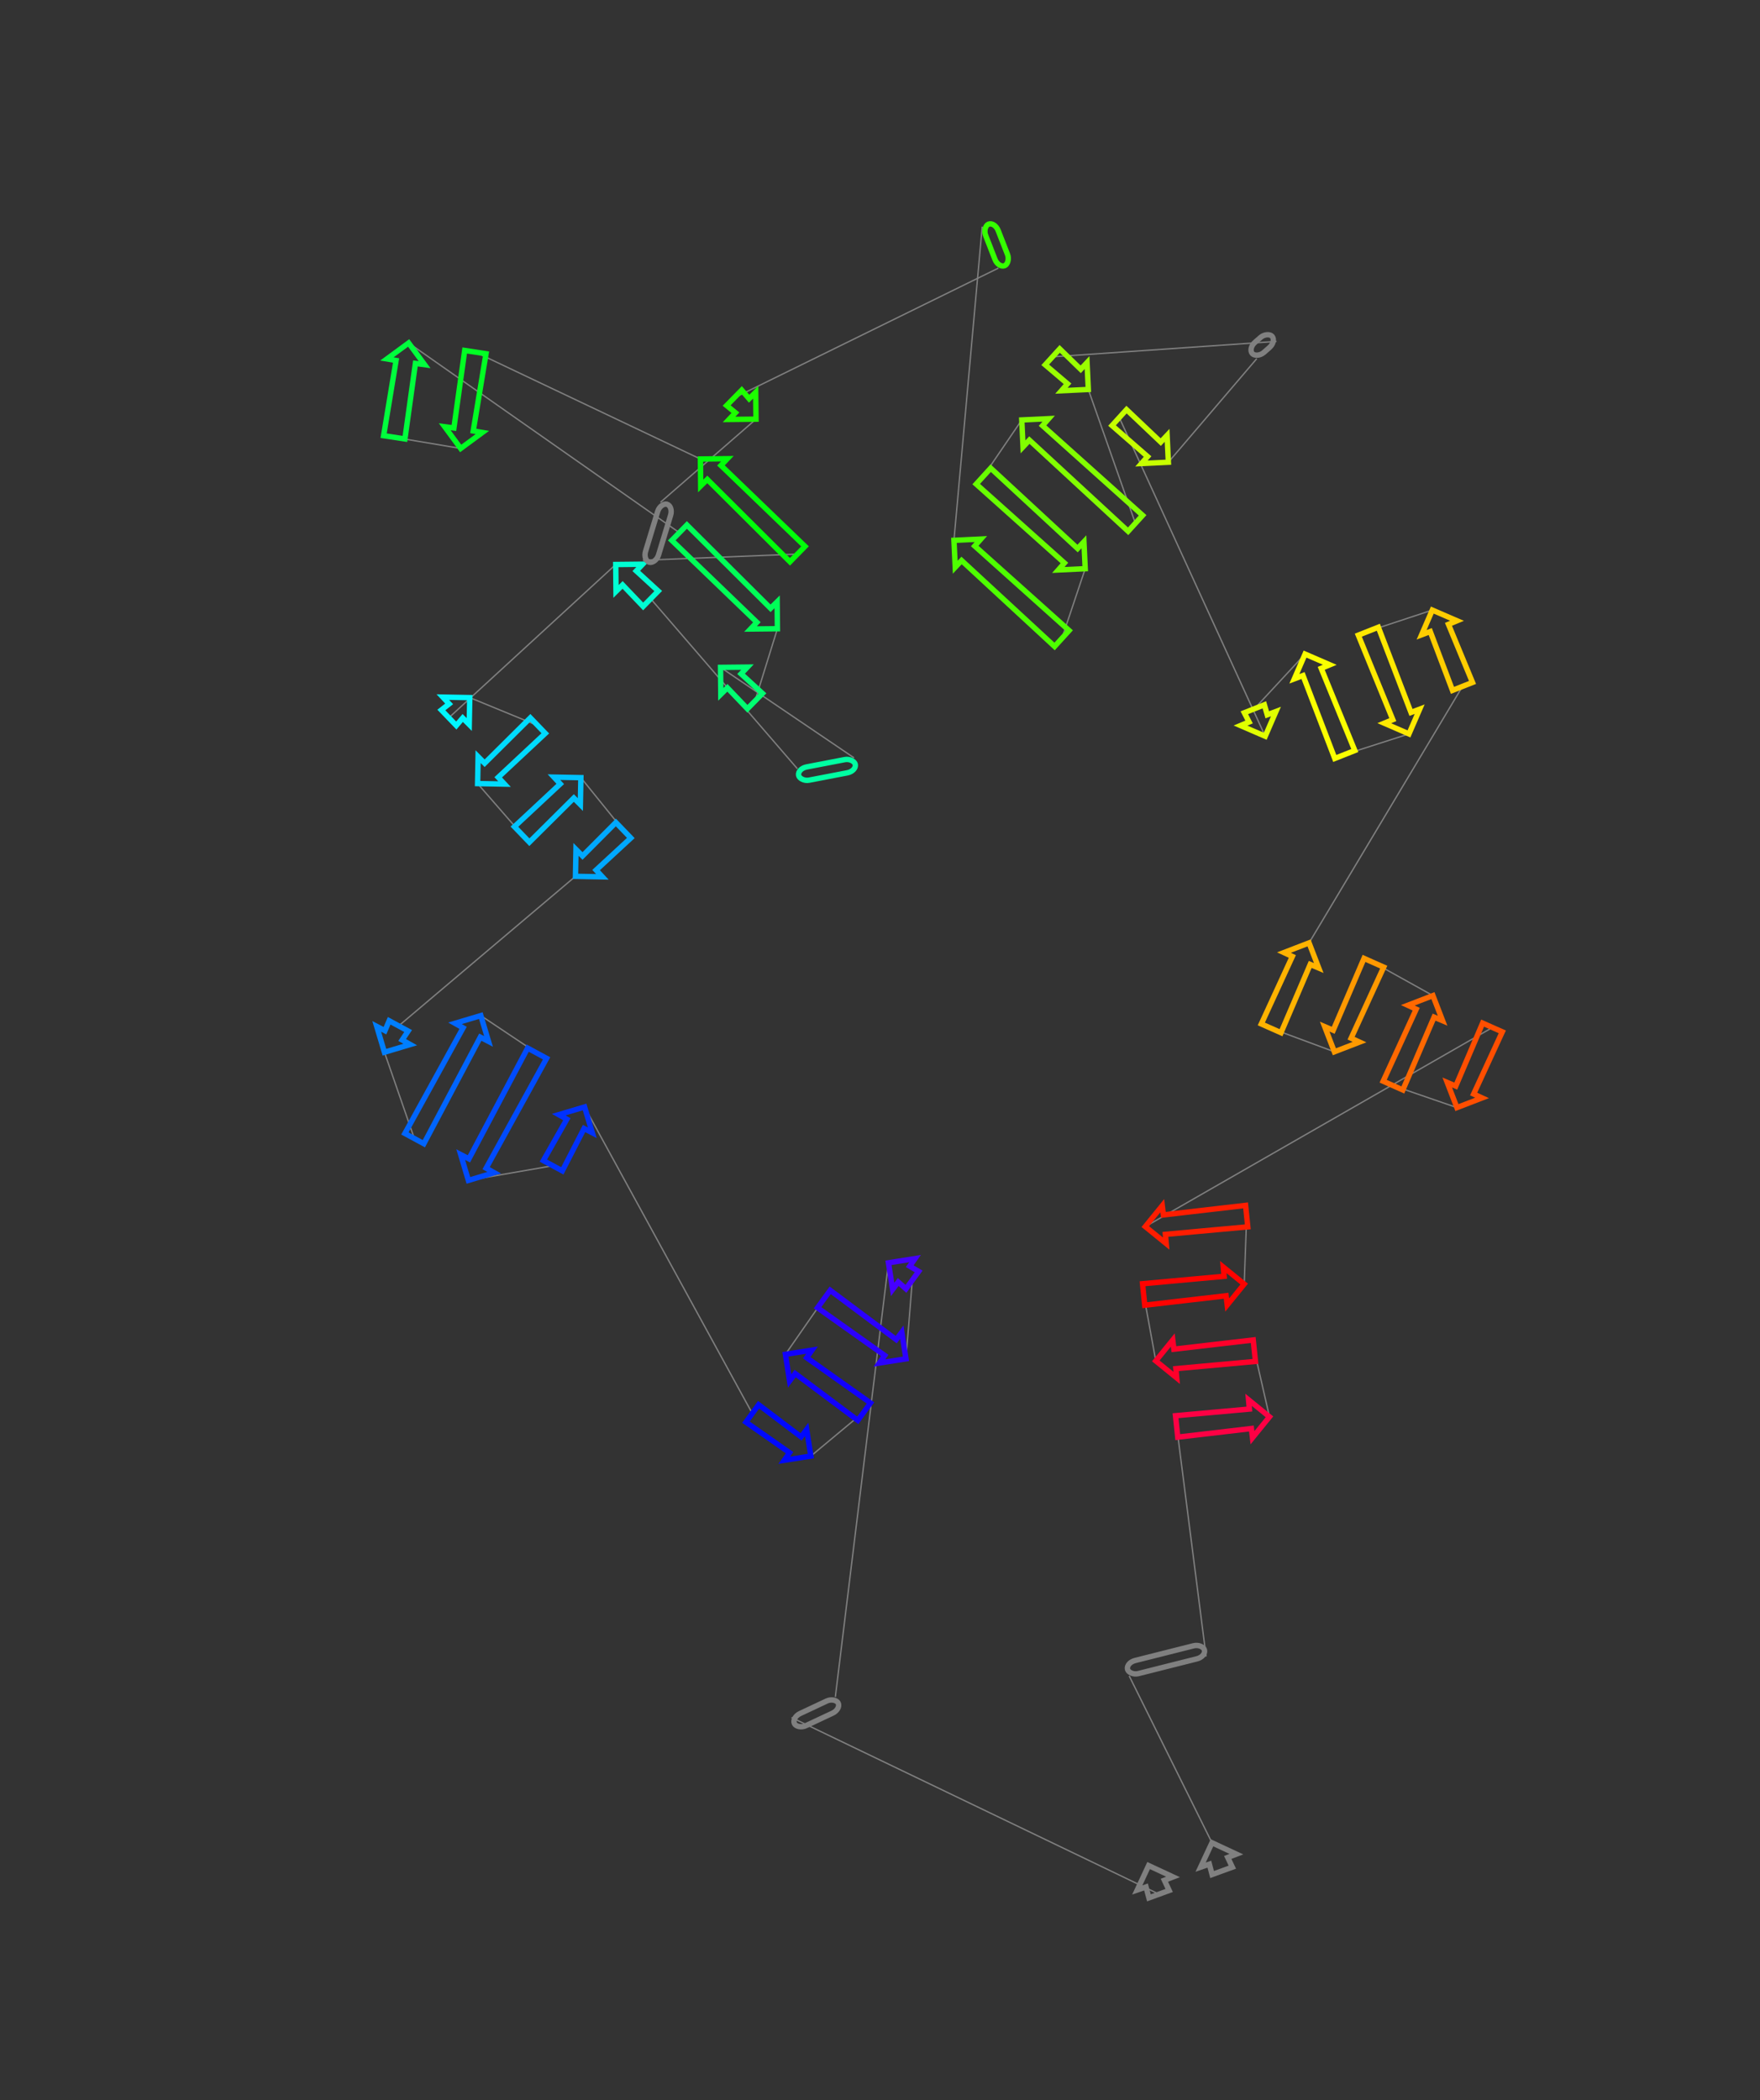 <?xml version="1.0" encoding="utf-8" ?>
<svg baseProfile="full" height="1559.291" version="1.1" width="1307.066" xmlns="http://www.w3.org/2000/svg" xmlns:ev="http://www.w3.org/2001/xml-events" xmlns:xlink="http://www.w3.org/1999/xlink"><rect width="100%" height="100%" fill="#333333" stroke="none"/><defs /><line style="stroke: grey; opacity: 2.0" x1="860.767" x2="587.858" y1="1406.256" y2="1275.113" /><line style="stroke: grey; opacity: 2.0" x1="620.359" x2="659.811" y1="1259.863" y2="937.515" /><line style="stroke: grey; opacity: 2.0" x1="677.527" x2="672.822" y1="950.41" y2="1008.812" /><line style="stroke: grey; opacity: 2.0" x1="611.847" x2="583.285" y1="964.427" y2="1005.464" /><line style="stroke: grey; opacity: 2.0" x1="641.766" x2="602.176" y1="1048.033" y2="1081.015" /><line style="stroke: grey; opacity: 2.0" x1="558.681" x2="434.145" y1="1049.354" y2="821.829" /><line style="stroke: grey; opacity: 2.0" x1="410.565" x2="347.853" y1="865.446" y2="876.338" /><line style="stroke: grey; opacity: 2.0" x1="398.892" x2="357.086" y1="781.931" y2="754.002" /><line style="stroke: grey; opacity: 2.0" x1="307.733" x2="285.498" y1="845.291" y2="781.184" /><line style="stroke: grey; opacity: 2.0" x1="296.065" x2="427.372" y1="761.639" y2="650.607" /><line style="stroke: grey; opacity: 2.0" x1="462.929" x2="431.387" y1="616.375" y2="577.335" /><line style="stroke: grey; opacity: 2.0" x1="387.586" x2="354.687" y1="619.501" y2="581.749" /><line style="stroke: grey; opacity: 2.0" x1="399.415" x2="348.869" y1="538.69" y2="517.918" /><line style="stroke: grey; opacity: 2.0" x1="333.32" x2="457.267" y1="532.887" y2="419.093" /><line style="stroke: grey; opacity: 2.0" x1="483.23" x2="592.155" y1="444.516" y2="570.707" /><line style="stroke: grey; opacity: 2.0" x1="634.227" x2="535.097" y1="562.621" y2="495.477" /><line style="stroke: grey; opacity: 2.0" x1="560.658" x2="577.356" y1="520.505" y2="466.78" /><line style="stroke: grey; opacity: 2.0" x1="504.516" x2="303.469" y1="395.457" y2="254.617" /><line style="stroke: grey; opacity: 2.0" x1="292.803" x2="342.125" y1="324.666" y2="332.931" /><line style="stroke: grey; opacity: 2.0" x1="353.015" x2="520.165" y1="261.405" y2="340.772" /><line style="stroke: grey; opacity: 2.0" x1="592.249" x2="477.412" y1="411.355" y2="415.96" /><line style="stroke: grey; opacity: 2.0" x1="490.512" x2="561.429" y1="372.886" y2="311.198" /><line style="stroke: grey; opacity: 2.0" x1="545.243" x2="741.453" y1="295.349" y2="199.047" /><line style="stroke: grey; opacity: 2.0" x1="729.437" x2="708.454" y1="168.258" y2="401.154" /><line style="stroke: grey; opacity: 2.0" x1="788.577" x2="805.932" y1="474.023" y2="422.202" /><line style="stroke: grey; opacity: 2.0" x1="730.367" x2="758.817" y1="353.479" y2="311.78" /><line style="stroke: grey; opacity: 2.0" x1="843.188" x2="808.246" y1="388.511" y2="289.149" /><line style="stroke: grey; opacity: 2.0" x1="781.615" x2="947.999" y1="264.93" y2="253.448" /><line style="stroke: grey; opacity: 2.0" x1="933.325" x2="867.689" y1="266.277" y2="343.175" /><line style="stroke: grey; opacity: 2.0" x1="831.229" x2="939.623" y1="310.016" y2="546.603" /><line style="stroke: grey; opacity: 2.0" x1="931.551" x2="969.203" y1="526.209" y2="485.606" /><line style="stroke: grey; opacity: 2.0" x1="998.706" x2="1046.372" y1="560.147" y2="544.857" /><line style="stroke: grey; opacity: 2.0" x1="1016.194" x2="1063.7" y1="468.611" y2="452.931" /><line style="stroke: grey; opacity: 2.0" x1="1086.126" x2="972.176" y1="509.591" y2="700.019" /><line style="stroke: grey; opacity: 2.0" x1="944.03" x2="990.977" y1="763.447" y2="780.855" /><line style="stroke: grey; opacity: 2.0" x1="1020.301" x2="1064.165" y1="714.773" y2="739.149" /><line style="stroke: grey; opacity: 2.0" x1="1034.52" x2="1081.98" y1="805.957" y2="822.299" /><line style="stroke: grey; opacity: 2.0" x1="1108.374" x2="850.555" y1="762.82" y2="910.65" /><line style="stroke: grey; opacity: 2.0" x1="925.854" x2="924.001" y1="902.854" y2="953.303" /><line style="stroke: grey; opacity: 2.0" x1="849.333" x2="858.353" y1="961.033" y2="1010.353" /><line style="stroke: grey; opacity: 2.0" x1="931.531" x2="942.772" y1="1002.776" y2="1051.866" /><line style="stroke: grey; opacity: 2.0" x1="873.833" x2="895.713" y1="1059.004" y2="1229.823" /><line style="stroke: grey; opacity: 2.0" x1="838.594" x2="900.076" y1="1244.207" y2="1368.093" /><polygon points="864.734,1395.929 868.283,1403.517 853.25,1408.995 851.085,1400.903 844.583,1403.151 853.028,1385.022 871.158,1393.466" style="stroke: grey; stroke-width:4; stroke-linecap:round; fill-opacity:0; opacity:2.0" /><rect height="10" rx="7" ry="45" style="stroke: grey; stroke-width:4; stroke-linecap:round; fill-opacity:0; opacity:2.0" transform="rotate(-205.136 624.607 1268.916)" width="35.901" x="624.607" y="1268.916" /><polygon points="675.611,940.032 682.235,943.943 672.818,956.878 667.062,951.777 662.921,957.271 659.811,937.515 679.567,934.404" style="stroke: #4500ff; stroke-width:4; stroke-linecap:round; fill-opacity:0; opacity:2.0" /><polygon points="657.021,1006.295 607.139,970.895 616.555,957.959 665.571,994.549 669.711,989.055 672.822,1008.812 653.065,1011.923" style="stroke: #2b00ff; stroke-width:4; stroke-linecap:round; fill-opacity:0; opacity:2.0" /><polygon points="599.086,1007.981 646.474,1041.566 637.057,1054.501 590.536,1019.727 586.396,1025.221 583.285,1005.464 603.041,1002.353" style="stroke: #1100ff; stroke-width:4; stroke-linecap:round; fill-opacity:0; opacity:2.0" /><polygon points="586.375,1078.498 553.973,1055.822 563.389,1042.886 594.925,1066.752 599.065,1061.258 602.176,1081.015 582.419,1084.126" style="stroke: #0009ff; stroke-width:4; stroke-linecap:round; fill-opacity:0; opacity:2.0" /><polygon points="433.755,837.825 417.602,869.251 403.527,861.641 420.975,830.916 414.979,827.544 434.145,821.829 439.86,840.996" style="stroke: #0031ff; stroke-width:4; stroke-linecap:round; fill-opacity:0; opacity:2.0" /><polygon points="348.243,860.343 391.855,778.126 405.93,785.735 361.023,867.252 367.02,870.623 347.853,876.338 342.139,857.172" style="stroke: #004bff; stroke-width:4; stroke-linecap:round; fill-opacity:0; opacity:2.0" /><polygon points="356.696,769.997 314.77,849.096 300.696,841.486 343.916,763.088 337.92,759.717 357.086,754.002 362.801,773.168" style="stroke: #0065ff; stroke-width:4; stroke-linecap:round; fill-opacity:0; opacity:2.0" /><polygon points="285.888,765.189 289.027,757.835 303.102,765.444 298.668,772.098 304.664,775.469 285.498,781.184 279.783,762.018" style="stroke: #007fff; stroke-width:4; stroke-linecap:round; fill-opacity:0; opacity:2.0" /><polygon points="432.604,635.486 457.381,610.612 468.478,622.139 442.68,645.952 447.368,650.987 427.372,650.607 427.752,630.61" style="stroke: #00a8ff; stroke-width:4; stroke-linecap:round; fill-opacity:0; opacity:2.0" /><polygon points="426.154,592.455 393.134,625.265 382.038,613.738 416.079,581.989 411.391,576.955 431.387,577.335 431.007,597.331" style="stroke: #00c2ff; stroke-width:4; stroke-linecap:round; fill-opacity:0; opacity:2.0" /><polygon points="359.92,566.629 393.866,532.927 404.963,544.453 369.995,577.095 374.684,582.129 354.687,581.749 355.067,561.752" style="stroke: #00dbff; stroke-width:4; stroke-linecap:round; fill-opacity:0; opacity:2.0" /><polygon points="343.636,533.038 338.869,538.65 327.772,527.123 333.561,522.572 328.873,517.538 348.869,517.918 348.489,537.915" style="stroke: #00f6ff; stroke-width:4; stroke-linecap:round; fill-opacity:0; opacity:2.0" /><polygon points="472.535,423.877 488.827,438.799 477.633,450.232 462.371,434.257 457.477,439.092 457.267,419.093 477.266,418.882" style="stroke: #00ffd4; stroke-width:4; stroke-linecap:round; fill-opacity:0; opacity:2.0" /><rect height="10" rx="7" ry="45" style="stroke: #00ffa2; stroke-width:4; stroke-linecap:round; fill-opacity:0; opacity:2.0" transform="rotate(-190.879 636.114 572.442)" width="42.842" x="636.114" y="572.442" /><polygon points="550.365,500.261 566.255,514.789 555.06,526.221 540.201,510.641 535.307,515.476 535.097,495.477 555.096,495.266" style="stroke: #00ff71; stroke-width:4; stroke-linecap:round; fill-opacity:0; opacity:2.0" /><polygon points="562.088,461.996 498.919,401.173 510.113,389.741 572.252,451.616 577.146,446.781 577.356,466.78 557.357,466.99" style="stroke: #00ff57; stroke-width:4; stroke-linecap:round; fill-opacity:0; opacity:2.0" /><polygon points="308.504,269.804 300.712,325.87 284.894,323.462 294.142,267.617 287.359,266.469 303.469,254.617 315.321,270.727" style="stroke: #00ff3d; stroke-width:4; stroke-linecap:round; fill-opacity:0; opacity:2.0" /><polygon points="337.09,317.744 345.107,260.201 360.924,262.61 351.452,319.931 358.235,321.079 342.125,332.931 330.273,316.821" style="stroke: #00ff23; stroke-width:4; stroke-linecap:round; fill-opacity:0; opacity:2.0" /><polygon points="535.433,345.556 597.846,405.639 586.652,417.071 525.269,355.936 520.375,360.771 520.165,340.772 540.164,340.562" style="stroke: #00ff09; stroke-width:4; stroke-linecap:round; fill-opacity:0; opacity:2.0" /><rect height="10" rx="7" ry="45" style="stroke: grey; stroke-width:4; stroke-linecap:round; fill-opacity:0; opacity:2.0" transform="rotate(-253.084 500.079 375.796)" width="45.022" x="500.079" y="375.796" /><polygon points="546.161,306.414 539.646,301.065 550.84,289.633 556.325,296.034 561.218,291.199 561.429,311.198 541.43,311.408" style="stroke: #1dff00; stroke-width:4; stroke-linecap:round; fill-opacity:0; opacity:2.0" /><rect height="10" rx="7" ry="45" style="stroke: #35ff00; stroke-width:4; stroke-linecap:round; fill-opacity:0; opacity:2.0" transform="rotate(68.68 738.752 164.622)" width="33.051" x="738.752" y="164.622" /><polygon points="723.888,405.372 793.959,468.104 783.194,479.941 714.113,416.12 709.401,421.132 708.454,401.154 728.431,400.207" style="stroke: #4eff00; stroke-width:4; stroke-linecap:round; fill-opacity:0; opacity:2.0" /><polygon points="790.498,417.984 724.984,359.397 735.749,347.56 800.272,407.236 804.984,402.224 805.932,422.202 785.954,423.149" style="stroke: #68ff00; stroke-width:4; stroke-linecap:round; fill-opacity:0; opacity:2.0" /><polygon points="774.251,315.998 848.57,382.593 837.805,394.43 764.477,326.746 759.765,331.757 758.817,311.78 778.795,310.833" style="stroke: #82ff00; stroke-width:4; stroke-linecap:round; fill-opacity:0; opacity:2.0" /><polygon points="792.812,284.931 776.233,270.848 786.998,259.012 802.586,274.183 807.298,269.171 808.246,289.149 788.268,290.096" style="stroke: #9aff00; stroke-width:4; stroke-linecap:round; fill-opacity:0; opacity:2.0" /><rect height="10" rx="7" ry="45" style="stroke: grey; stroke-width:4; stroke-linecap:round; fill-opacity:0; opacity:2.0" transform="rotate(-41.162 926.743 258.748)" width="19.49" x="926.743" y="258.748" /><polygon points="852.255,338.957 825.847,315.935 836.612,304.098 862.029,328.209 866.741,323.197 867.689,343.175 847.711,344.122" style="stroke: #c6ff00; stroke-width:4; stroke-linecap:round; fill-opacity:0; opacity:2.0" /><polygon points="927.623,536.021 924.112,529.153 938.99,523.264 941.131,530.675 947.568,528.249 939.623,546.603 921.269,538.658" style="stroke: #e0ff00; stroke-width:4; stroke-linecap:round; fill-opacity:0; opacity:2.0" /><polygon points="981.204,496.189 1006.145,557.202 991.268,563.091 967.696,501.535 961.258,503.961 969.203,485.606 987.558,493.551" style="stroke: #faff00; stroke-width:4; stroke-linecap:round; fill-opacity:0; opacity:2.0" /><polygon points="1034.371,534.275 1008.755,471.555 1023.633,465.667 1047.879,528.928 1054.317,526.503 1046.372,544.857 1028.018,536.912" style="stroke: #ffe900; stroke-width:4; stroke-linecap:round; fill-opacity:0; opacity:2.0" /><polygon points="1075.7,463.514 1093.564,506.647 1078.687,512.536 1062.192,468.86 1055.755,471.286 1063.7,452.931 1082.054,460.876" style="stroke: #ffcd00; stroke-width:4; stroke-linecap:round; fill-opacity:0; opacity:2.0" /><polygon points="973.033,715.996 951.342,766.692 936.717,760.203 959.754,710.103 953.513,707.209 972.176,700.019 979.366,718.681" style="stroke: #ffb300; stroke-width:4; stroke-linecap:round; fill-opacity:0; opacity:2.0" /><polygon points="990.12,764.878 1012.988,711.528 1027.613,718.018 1003.399,770.77 1009.64,773.664 990.977,780.855 983.786,762.192" style="stroke: #ff9900; stroke-width:4; stroke-linecap:round; fill-opacity:0; opacity:2.0" /><polygon points="1065.023,755.126 1041.832,809.201 1027.207,802.712 1051.743,749.234 1045.503,746.34 1064.165,739.149 1071.356,757.812" style="stroke: #ff6800; stroke-width:4; stroke-linecap:round; fill-opacity:0; opacity:2.0" /><polygon points="1081.123,806.322 1101.062,759.575 1115.686,766.065 1094.402,812.214 1100.643,815.108 1081.98,822.299 1074.79,803.636" style="stroke: #ff4e00; stroke-width:4; stroke-linecap:round; fill-opacity:0; opacity:2.0" /><polygon points="863.987,901.957 925.03,894.897 926.678,910.812 865.483,916.408 866.078,923.261 850.555,910.65 863.165,895.127" style="stroke: #ff1d00; stroke-width:4; stroke-linecap:round; fill-opacity:0; opacity:2.0" /><polygon points="910.569,961.996 850.157,968.991 848.509,953.076 909.073,947.546 908.478,940.692 924.001,953.303 911.39,968.826" style="stroke: #ff0300; stroke-width:4; stroke-linecap:round; fill-opacity:0; opacity:2.0" /><polygon points="871.785,1001.66 930.707,994.819 932.355,1010.734 873.281,1016.11 873.876,1022.963 858.353,1010.353 870.963,994.83" style="stroke: #ff002a; stroke-width:4; stroke-linecap:round; fill-opacity:0; opacity:2.0" /><polygon points="929.34,1060.56 874.657,1066.961 873.009,1051.046 927.844,1046.109 927.249,1039.256 942.772,1051.866 930.162,1067.39" style="stroke: #ff0044; stroke-width:4; stroke-linecap:round; fill-opacity:0; opacity:2.0" /><rect height="10" rx="7" ry="45" style="stroke: grey; stroke-width:4; stroke-linecap:round; fill-opacity:0; opacity:2.0" transform="rotate(-14.134 836.152 1234.51)" width="58.902" x="836.152" y="1234.51" /><polygon points="911.783,1379.001 915.191,1386.204 900.158,1391.682 898.133,1383.975 891.631,1386.223 900.076,1368.093 918.206,1376.538" style="stroke: grey; stroke-width:4; stroke-linecap:round; fill-opacity:0; opacity:2.0" /></svg>